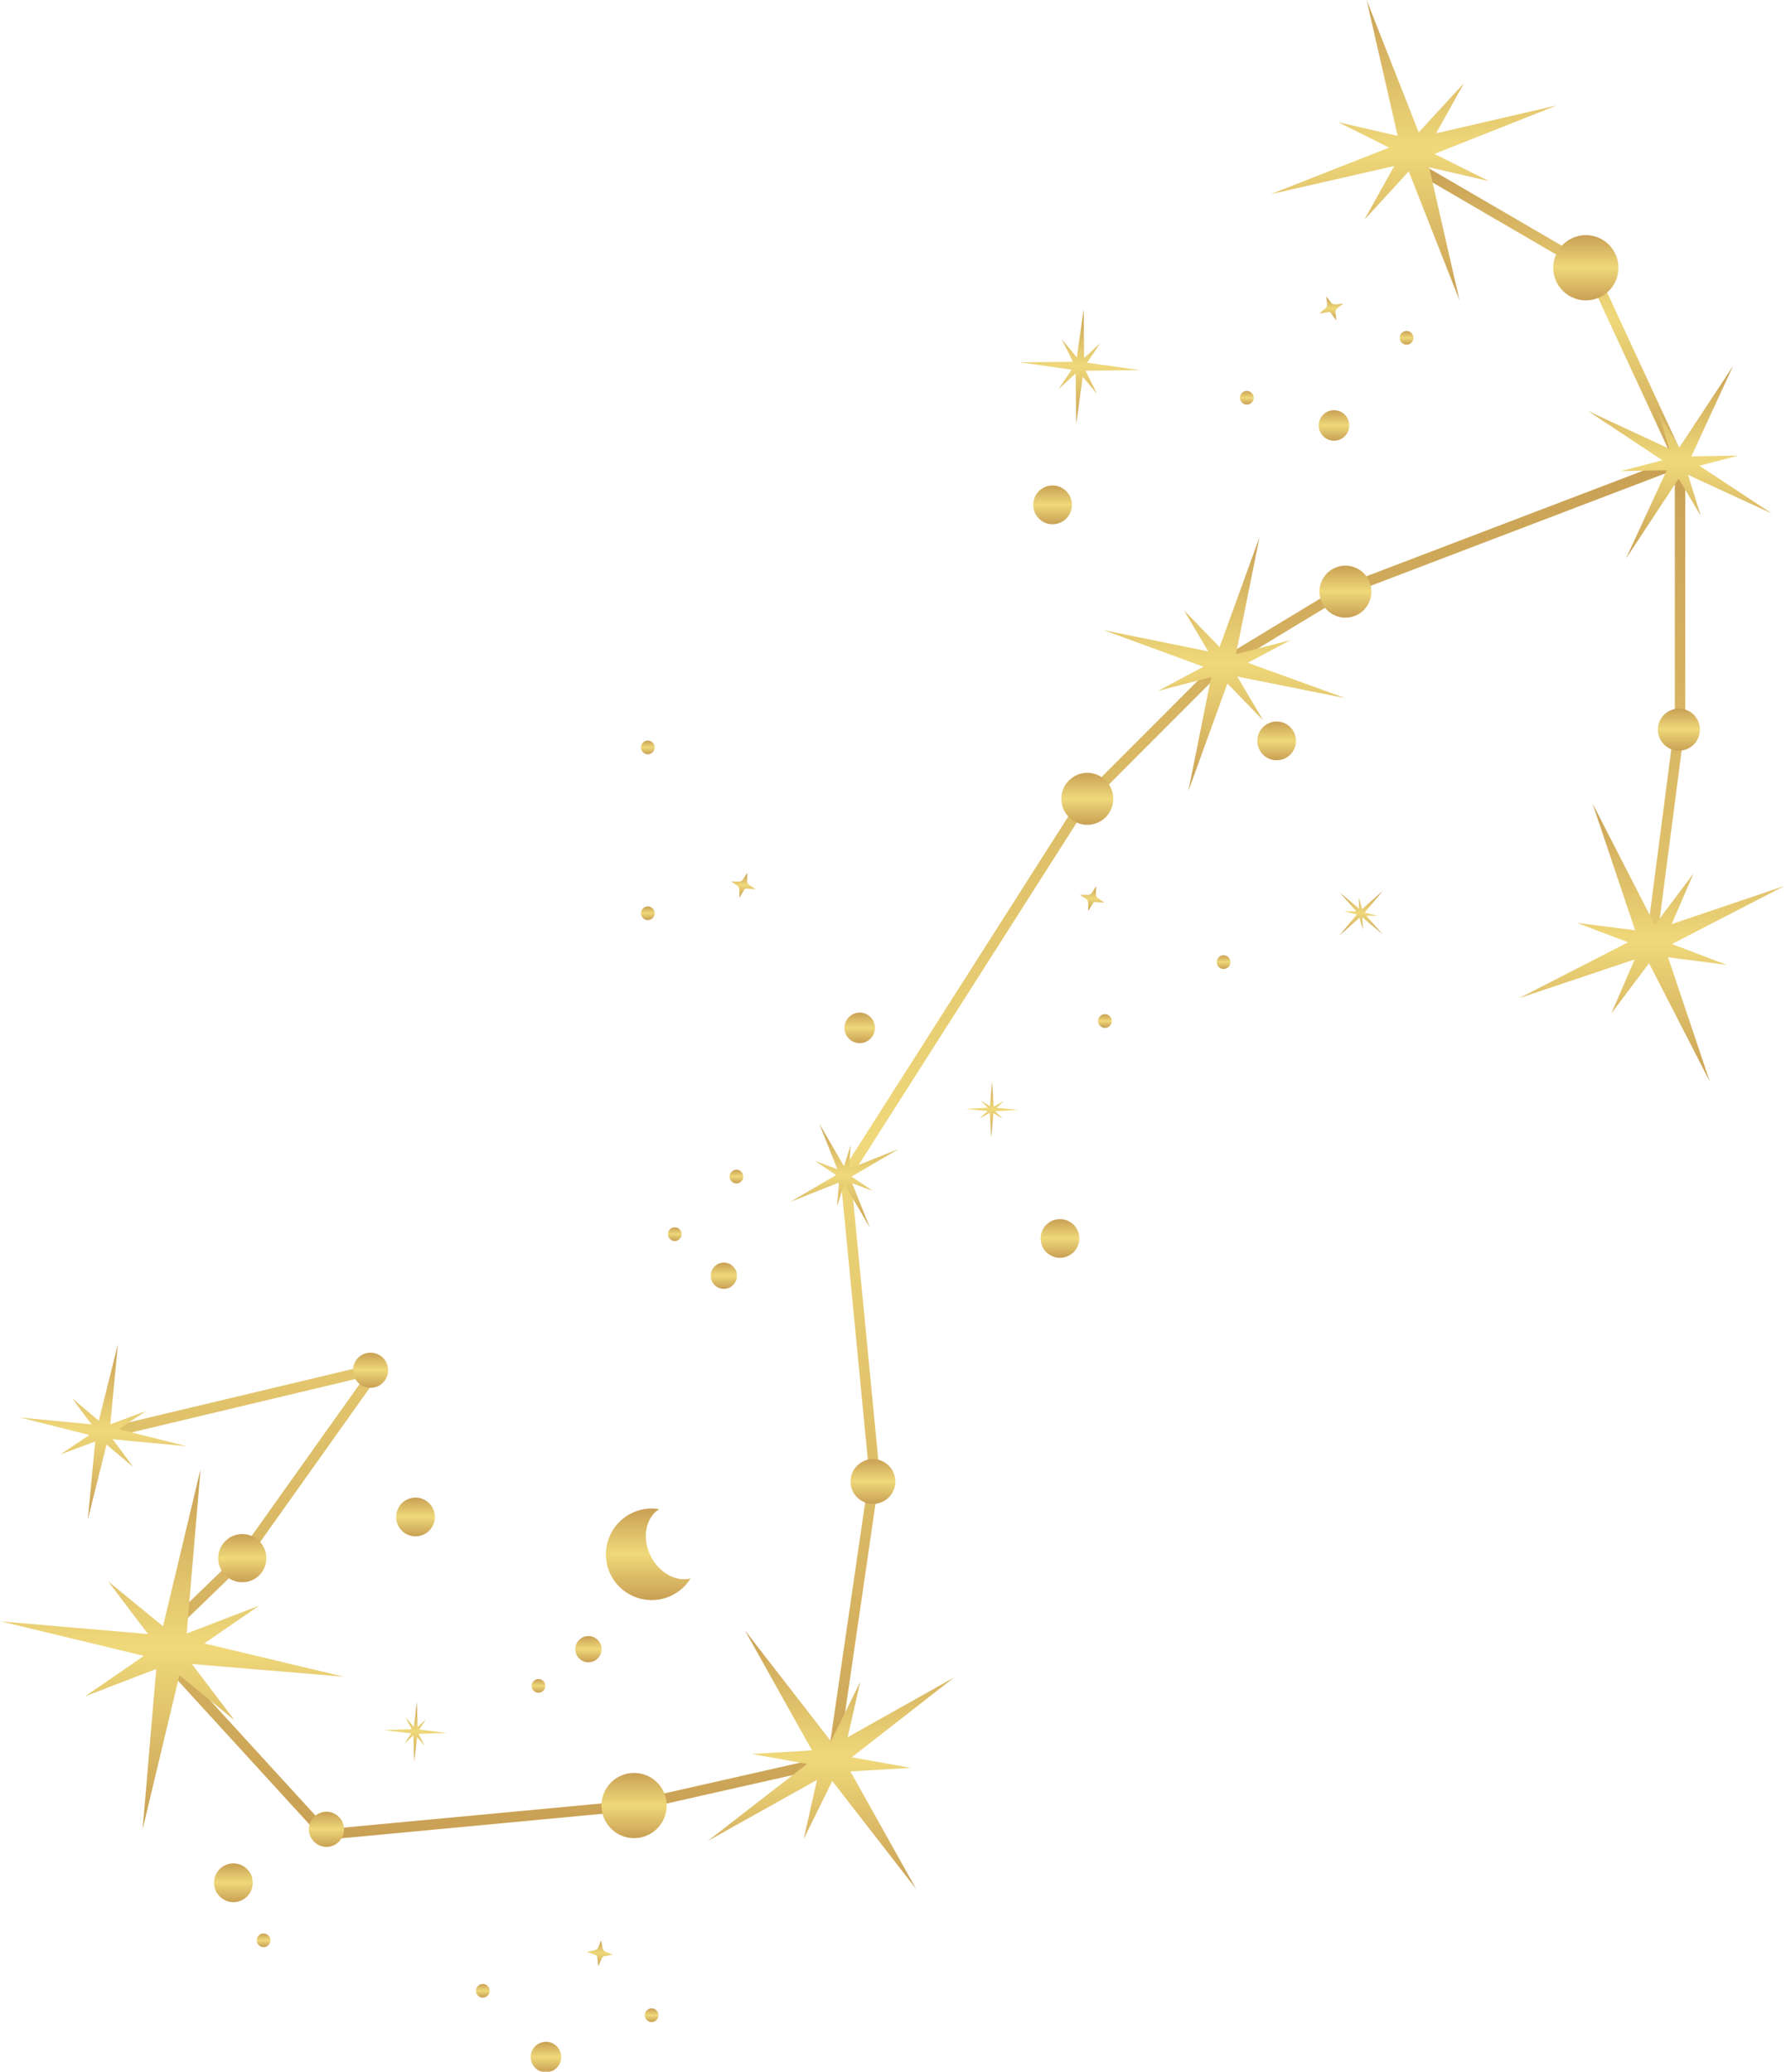 <?xml version="1.0" encoding="UTF-8"?> <svg xmlns="http://www.w3.org/2000/svg" width="437" height="507" viewBox="0 0 437 507" fill="none"><path d="M79.694 450.108C79.338 450.108 78.994 449.95 78.757 449.686L36.348 403.303C35.886 402.788 35.912 401.996 36.401 401.521L58.305 380.369L89.253 336.839L26.591 351.785C25.904 351.943 25.218 351.52 25.059 350.834C24.888 350.147 25.323 349.461 25.997 349.302L91.96 333.577C92.475 333.445 93.016 333.657 93.306 334.106C93.61 334.541 93.597 335.122 93.293 335.558L60.312 381.954C60.272 382.02 60.219 382.073 60.167 382.125L39.068 402.498L80.209 447.494L154.873 440.496L202.628 429.696L212.689 360.736L205.639 287.763C205.612 287.472 205.678 287.195 205.837 286.944L263.944 195.737C263.996 195.658 264.049 195.592 264.115 195.526L297.876 161.712C297.955 161.633 298.034 161.567 298.127 161.528L327.966 143.439C328.032 143.4 328.098 143.36 328.164 143.334L410.617 111.884C411.013 111.739 411.449 111.791 411.792 112.029C412.135 112.267 412.347 112.65 412.347 113.072V176.764C412.347 176.817 412.347 176.87 412.334 176.936L405.27 231.187C405.177 231.887 404.544 232.375 403.844 232.283C403.144 232.191 402.656 231.557 402.748 230.857L409.799 176.685V114.934L329.18 145.684L299.579 163.627L266.017 197.229L208.213 287.947L215.237 360.644C215.25 360.749 215.25 360.842 215.237 360.948L205.031 430.924C204.952 431.452 204.569 431.875 204.054 431.994L155.361 442.992C155.308 443.005 155.255 443.018 155.203 443.018L79.813 450.095C79.773 450.108 79.734 450.108 79.694 450.108Z" fill="url(#paint0_linear_45_25)"></path><path d="M411.08 114.353C410.591 114.353 410.129 114.075 409.918 113.613L388.093 66.544L348.391 43.412C347.784 43.056 347.586 42.277 347.929 41.669C348.285 41.062 349.064 40.851 349.672 41.207L390.073 64.735L412.228 112.544C412.519 113.178 412.241 113.943 411.608 114.234C411.436 114.313 411.251 114.353 411.08 114.353Z" fill="url(#paint1_linear_45_25)"></path><mask id="mask0_45_25" style="mask-type:luminance" maskUnits="userSpaceOnUse" x="308" y="0" width="75" height="76"><path d="M308.187 0H382.547V75.033H308.187V0Z" fill="white"></path></mask><g mask="url(#mask0_45_25)"><path d="M350.978 37.655L380.897 25.799L351.401 32.611L358.214 20.332L347.136 32.387L334.382 0.013L341.987 33.245L327.411 29.892L339.888 36.11L310.88 47.518L341.142 40.613L333.841 53.75L344.694 41.933L357.118 73.488L349.671 40.929L364.3 44.296L350.978 37.655Z" fill="url(#paint2_linear_45_25)"></path></g><path d="M413.033 116.175L433.551 125.641L415.793 113.943L425.325 111.461L413.839 111.672L424.071 89.491L410.908 109.468L405.547 100.423L408.439 109.784L388.581 100.569L406.762 112.61L396.556 115.264L407.805 115.052L397.836 136.679L410.736 117.099L416.123 126.169L413.033 116.175Z" fill="url(#paint3_linear_45_25)"></path><path d="M409.099 230.963L436.574 216.769L409.02 226.091L414.367 213.706L404.913 226.289L389.651 196.555L400.081 227.596L385.835 225.774L398.351 230.54L371.694 244.206L399.962 234.726L394.245 247.982L403.487 235.65L418.367 264.631L408.148 234.211L422.46 236.046L409.099 230.963Z" fill="url(#paint4_linear_45_25)"></path><path d="M302.734 165.515L329.193 170.809L305.322 162.148L315.713 156.616L302.418 160.049L308.174 131.438L298.417 158.306L289.677 149.302L295.631 159.362L270.017 154.16L294.456 163.112L283.352 169.027L296.357 165.66L290.759 193.545L300.318 167.218L309.085 176.262L302.734 165.515Z" fill="url(#paint5_linear_45_25)"></path><path d="M206.576 289.624L212.834 300.332L208.517 289.492L213.587 291.367L208.358 287.855L219.911 281.095L207.724 285.94L208.147 280.197L206.51 285.306L200.476 274.929L204.873 286.046L199.459 284.039L204.582 287.485L193.32 294.06L205.255 289.32L204.833 295.09L206.576 289.624Z" fill="url(#paint6_linear_45_25)"></path><path d="M208.412 429.921L233.471 410.38L207.408 425.022L210.471 411.502L203.315 425.999L182.269 398.88L198.681 428.244L183.946 429.115L197.493 431.545L173.172 450.399L199.909 435.453L196.648 449.923L203.645 435.73L224.163 462.149L208.081 433.38L222.869 432.508L208.412 429.921Z" fill="url(#paint7_linear_45_25)"></path><mask id="mask1_45_25" style="mask-type:luminance" maskUnits="userSpaceOnUse" x="0" y="358" width="86" height="93"><path d="M0 358.954H85.107V450.214H0V358.954Z" fill="white"></path></mask><g mask="url(#mask1_45_25)"><path d="M46.964 407.105L84.183 410.221L49.987 402.075L63.402 392.833L45.67 399.646L49.076 359.403L39.887 397.876L26.446 386.865L36.216 399.778L0.185 396.675L35.2 405.112L20.848 415.001L38.223 408.32L34.896 447.547L43.901 409.839L57.394 420.89L46.964 407.105Z" fill="url(#paint8_linear_45_25)"></path></g><path d="M27.568 352.114L45.709 353.831L29.073 349.672L35.661 345.235L26.987 348.47L28.848 328.864L24.174 347.572L17.678 342.133L22.379 348.483L4.819 346.78L21.851 351.071L14.8 355.824L23.303 352.656L21.481 371.774L26.062 353.421L32.585 358.887L27.568 352.114Z" fill="url(#paint9_linear_45_25)"></path><path d="M219.079 362.453C219.079 363.192 218.934 363.892 218.657 364.552C218.379 365.225 217.983 365.819 217.468 366.334C216.954 366.849 216.359 367.245 215.686 367.523C215.013 367.8 214.326 367.945 213.587 367.945C212.861 367.945 212.174 367.8 211.501 367.523C210.827 367.245 210.233 366.849 209.718 366.334C209.203 365.819 208.807 365.225 208.53 364.552C208.253 363.892 208.107 363.192 208.107 362.453C208.107 361.727 208.253 361.027 208.53 360.353C208.807 359.68 209.203 359.099 209.718 358.584C210.233 358.069 210.827 357.673 211.501 357.383C212.174 357.105 212.861 356.973 213.587 356.973C214.326 356.973 215.013 357.105 215.686 357.383C216.359 357.673 216.954 358.069 217.468 358.584C217.983 359.099 218.379 359.68 218.657 360.353C218.934 361.027 219.079 361.727 219.079 362.453Z" fill="url(#paint10_linear_45_25)"></path><path d="M272.393 195.433C272.393 196.278 272.235 197.097 271.905 197.876C271.588 198.655 271.126 199.341 270.532 199.935C269.938 200.529 269.251 200.991 268.472 201.308C267.693 201.638 266.888 201.797 266.043 201.797C265.198 201.797 264.392 201.638 263.613 201.308C262.834 200.991 262.148 200.529 261.554 199.935C260.959 199.341 260.497 198.655 260.167 197.876C259.85 197.097 259.692 196.278 259.692 195.433C259.692 194.588 259.85 193.783 260.167 193.004C260.497 192.225 260.959 191.538 261.554 190.944C262.148 190.35 262.834 189.888 263.613 189.558C264.392 189.241 265.198 189.082 266.043 189.082C266.888 189.082 267.693 189.241 268.472 189.558C269.251 189.888 269.938 190.35 270.532 190.944C271.126 191.538 271.588 192.225 271.905 193.004C272.235 193.783 272.393 194.588 272.393 195.433Z" fill="url(#paint11_linear_45_25)"></path><path d="M335.544 144.746C335.544 145.591 335.385 146.397 335.068 147.176C334.738 147.955 334.289 148.654 333.695 149.248C333.088 149.843 332.401 150.305 331.622 150.622C330.843 150.952 330.038 151.11 329.193 151.11C328.348 151.11 327.543 150.952 326.764 150.622C325.985 150.305 325.298 149.843 324.704 149.248C324.11 148.654 323.648 147.955 323.331 147.176C323.001 146.397 322.842 145.591 322.842 144.746C322.842 143.901 323.001 143.096 323.331 142.317C323.648 141.538 324.11 140.851 324.704 140.244C325.298 139.65 325.985 139.188 326.764 138.871C327.543 138.554 328.348 138.382 329.193 138.382C330.038 138.382 330.843 138.554 331.622 138.871C332.401 139.188 333.088 139.65 333.695 140.244C334.289 140.851 334.738 141.538 335.068 142.317C335.385 143.096 335.544 143.901 335.544 144.746Z" fill="url(#paint12_linear_45_25)"></path><path d="M163.124 441.724C163.124 442.793 162.913 443.81 162.517 444.787C162.108 445.764 161.527 446.622 160.787 447.375C160.035 448.127 159.176 448.695 158.199 449.105C157.222 449.514 156.206 449.712 155.149 449.712C154.093 449.712 153.077 449.514 152.1 449.105C151.123 448.695 150.251 448.127 149.512 447.375C148.759 446.622 148.178 445.764 147.782 444.787C147.373 443.81 147.175 442.793 147.175 441.724C147.175 440.668 147.373 439.651 147.782 438.674C148.178 437.697 148.759 436.826 149.512 436.086C150.251 435.334 151.123 434.753 152.1 434.357C153.077 433.947 154.093 433.749 155.149 433.749C156.206 433.749 157.222 433.947 158.199 434.357C159.176 434.753 160.035 435.334 160.787 436.086C161.527 436.826 162.108 437.697 162.517 438.674C162.913 439.651 163.124 440.668 163.124 441.724Z" fill="url(#paint13_linear_45_25)"></path><path d="M65.171 381.214C65.171 381.993 65.025 382.746 64.722 383.472C64.418 384.185 63.996 384.832 63.441 385.386C62.887 385.928 62.253 386.364 61.527 386.654C60.814 386.958 60.061 387.103 59.282 387.103C58.503 387.103 57.751 386.958 57.024 386.654C56.298 386.364 55.664 385.928 55.11 385.386C54.555 384.832 54.133 384.185 53.843 383.472C53.539 382.746 53.394 381.993 53.394 381.214C53.394 380.422 53.539 379.67 53.843 378.957C54.133 378.23 54.555 377.597 55.11 377.042C55.664 376.488 56.298 376.065 57.024 375.761C57.751 375.458 58.503 375.312 59.282 375.312C60.061 375.312 60.814 375.458 61.527 375.761C62.253 376.065 62.887 376.488 63.441 377.042C63.996 377.597 64.418 378.23 64.722 378.957C65.025 379.67 65.171 380.422 65.171 381.214Z" fill="url(#paint14_linear_45_25)"></path><path d="M84.17 447.547C84.17 448.114 84.064 448.669 83.853 449.197C83.629 449.712 83.325 450.187 82.916 450.583C82.52 450.993 82.044 451.296 81.516 451.521C81.001 451.732 80.447 451.851 79.879 451.851C79.311 451.851 78.757 451.732 78.228 451.521C77.7 451.296 77.238 450.993 76.842 450.583C76.433 450.187 76.129 449.712 75.905 449.197C75.694 448.669 75.575 448.114 75.575 447.547C75.575 446.979 75.694 446.424 75.905 445.896C76.129 445.368 76.433 444.906 76.842 444.497C77.238 444.101 77.7 443.784 78.228 443.573C78.757 443.348 79.311 443.242 79.879 443.242C80.447 443.242 81.001 443.348 81.516 443.573C82.044 443.784 82.52 444.101 82.916 444.497C83.325 444.906 83.629 445.368 83.853 445.896C84.064 446.424 84.17 446.979 84.17 447.547Z" fill="url(#paint15_linear_45_25)"></path><path d="M94.957 335.227C94.957 335.808 94.851 336.35 94.64 336.878C94.415 337.406 94.112 337.868 93.703 338.277C93.306 338.673 92.831 338.99 92.316 339.215C91.788 339.426 91.234 339.532 90.666 339.532C90.098 339.532 89.543 339.426 89.015 339.215C88.487 338.99 88.025 338.673 87.629 338.277C87.22 337.868 86.916 337.406 86.692 336.878C86.48 336.35 86.362 335.808 86.362 335.227C86.362 334.66 86.48 334.118 86.692 333.59C86.916 333.062 87.22 332.6 87.629 332.191C88.025 331.781 88.487 331.478 89.015 331.253C89.543 331.042 90.098 330.936 90.666 330.936C91.234 330.936 91.788 331.042 92.316 331.253C92.831 331.478 93.306 331.781 93.703 332.191C94.112 332.6 94.415 333.062 94.64 333.59C94.851 334.118 94.957 334.66 94.957 335.227Z" fill="url(#paint16_linear_45_25)"></path><path d="M396.002 65.501C396.002 66.57 395.804 67.587 395.394 68.564C394.985 69.541 394.417 70.399 393.665 71.152C392.912 71.905 392.054 72.472 391.077 72.882C390.1 73.291 389.083 73.489 388.027 73.489C386.971 73.489 385.954 73.291 384.977 72.882C384 72.472 383.142 71.905 382.389 71.152C381.637 70.399 381.069 69.541 380.66 68.564C380.25 67.587 380.052 66.57 380.052 65.501C380.052 64.445 380.25 63.428 380.66 62.451C381.069 61.474 381.637 60.603 382.389 59.863C383.142 59.111 384 58.53 384.977 58.134C385.954 57.724 386.971 57.526 388.027 57.526C389.083 57.526 390.1 57.724 391.077 58.134C392.054 58.53 392.912 59.111 393.665 59.863C394.417 60.603 394.985 61.474 395.394 62.451C395.804 63.428 396.002 64.445 396.002 65.501Z" fill="url(#paint17_linear_45_25)"></path><path d="M415.938 178.506C415.938 179.193 415.806 179.853 415.541 180.474C415.291 181.107 414.908 181.662 414.432 182.15C413.944 182.626 413.389 183.009 412.769 183.26C412.135 183.524 411.475 183.656 410.802 183.656C410.115 183.656 409.455 183.524 408.821 183.26C408.201 183.009 407.646 182.626 407.158 182.15C406.682 181.662 406.299 181.107 406.048 180.474C405.784 179.853 405.652 179.193 405.652 178.506C405.652 177.82 405.784 177.173 406.048 176.539C406.299 175.905 406.682 175.351 407.158 174.862C407.646 174.387 408.201 174.017 408.821 173.753C409.455 173.489 410.115 173.357 410.802 173.357C411.475 173.357 412.135 173.489 412.769 173.753C413.389 174.017 413.944 174.387 414.432 174.862C414.908 175.351 415.291 175.905 415.541 176.539C415.806 177.173 415.938 177.82 415.938 178.506Z" fill="url(#paint18_linear_45_25)"></path><path d="M147.082 474.705L147.426 476.607C147.492 477.003 147.756 477.346 148.125 477.491L149.921 478.204L147.94 478.574C147.61 478.627 147.333 478.851 147.201 479.155L146.422 481.016L146.105 478.732C146.079 478.547 145.96 478.376 145.788 478.323L143.61 477.557L145.524 477.135C145.894 477.055 146.224 476.805 146.369 476.448L147.082 474.705Z" fill="url(#paint19_linear_45_25)"></path><path d="M61.843 460.631C61.843 461.251 61.724 461.859 61.487 462.44C61.236 463.021 60.906 463.535 60.457 463.984C60.008 464.42 59.506 464.763 58.925 465.001C58.344 465.252 57.737 465.371 57.103 465.371C56.483 465.371 55.876 465.252 55.295 465.001C54.714 464.763 54.199 464.42 53.763 463.984C53.314 463.535 52.971 463.021 52.733 462.44C52.495 461.859 52.377 461.251 52.377 460.631C52.377 459.997 52.495 459.39 52.733 458.809C52.971 458.228 53.314 457.713 53.763 457.277C54.199 456.828 54.714 456.485 55.295 456.247C55.876 456.01 56.483 455.891 57.103 455.891C57.737 455.891 58.344 456.01 58.925 456.247C59.506 456.485 60.008 456.828 60.457 457.277C60.906 457.713 61.236 458.228 61.487 458.809C61.724 459.39 61.843 459.997 61.843 460.631Z" fill="url(#paint20_linear_45_25)"></path><path d="M119.805 487.05C119.805 487.512 119.647 487.908 119.316 488.238C118.986 488.568 118.59 488.727 118.128 488.727C117.666 488.727 117.283 488.568 116.953 488.238C116.623 487.908 116.465 487.512 116.465 487.05C116.465 486.588 116.623 486.192 116.953 485.875C117.283 485.545 117.666 485.373 118.128 485.373C118.59 485.373 118.986 485.545 119.316 485.875C119.647 486.192 119.805 486.588 119.805 487.05Z" fill="url(#paint21_linear_45_25)"></path><path d="M161.118 493.031C161.118 493.493 160.959 493.889 160.629 494.206C160.299 494.536 159.903 494.708 159.441 494.708C158.979 494.708 158.596 494.536 158.266 494.206C157.936 493.889 157.777 493.493 157.777 493.031C157.777 492.569 157.936 492.173 158.266 491.843C158.596 491.513 158.979 491.354 159.441 491.354C159.903 491.354 160.299 491.513 160.629 491.843C160.959 492.173 161.118 492.569 161.118 493.031Z" fill="url(#paint22_linear_45_25)"></path><path d="M66.161 474.706C66.161 475.168 66.002 475.564 65.672 475.881C65.356 476.211 64.96 476.382 64.497 476.382C64.035 476.382 63.639 476.211 63.309 475.881C62.979 475.564 62.821 475.168 62.821 474.706C62.821 474.243 62.979 473.847 63.309 473.517C63.639 473.187 64.035 473.029 64.497 473.029C64.96 473.029 65.356 473.187 65.672 473.517C66.002 473.847 66.161 474.243 66.161 474.706Z" fill="url(#paint23_linear_45_25)"></path><mask id="mask2_45_25" style="mask-type:luminance" maskUnits="userSpaceOnUse" x="129" y="497" width="11" height="10"><path d="M129.047 497.533H139.187V507H129.047V497.533Z" fill="white"></path></mask><g mask="url(#mask2_45_25)"><path d="M137.312 503.263C137.312 503.765 137.22 504.24 137.022 504.702C136.837 505.151 136.573 505.561 136.216 505.904C135.873 506.26 135.464 506.525 135.015 506.723C134.553 506.907 134.077 507 133.576 507C133.087 507 132.612 506.907 132.15 506.723C131.701 506.525 131.291 506.26 130.948 505.904C130.592 505.561 130.328 505.151 130.13 504.702C129.945 504.24 129.852 503.765 129.852 503.263C129.852 502.775 129.945 502.3 130.13 501.837C130.328 501.375 130.592 500.979 130.948 500.623C131.291 500.279 131.701 500.002 132.15 499.817C132.612 499.632 133.087 499.527 133.576 499.527C134.077 499.527 134.553 499.632 135.015 499.817C135.464 500.002 135.873 500.279 136.216 500.623C136.573 500.979 136.837 501.375 137.022 501.837C137.22 502.3 137.312 502.775 137.312 503.263Z" fill="url(#paint24_linear_45_25)"></path></g><path d="M263.191 91.353L263.336 103.698L264.934 92.198L268.393 96.317L265.607 90.692L278.916 90.56L266.003 88.738L269.198 83.972L265.264 87.59L265.158 75.641L263.482 87.431L259.798 83.008L262.531 88.514L249.552 88.646L262.201 90.442L259.006 95.221L263.191 91.353Z" fill="url(#paint25_linear_45_25)"></path><path d="M324.506 72.539L325.734 74.044C325.985 74.361 326.381 74.532 326.777 74.479L328.691 74.242L327.12 75.509C326.856 75.721 326.724 76.051 326.764 76.394L326.975 78.388L325.589 76.539C325.483 76.381 325.298 76.302 325.113 76.328L322.842 76.711L324.321 75.417C324.612 75.166 324.77 74.796 324.73 74.4L324.506 72.539Z" fill="url(#paint26_linear_45_25)"></path><path d="M262.28 123.516C262.28 124.149 262.161 124.757 261.923 125.338C261.672 125.919 261.342 126.42 260.893 126.869C260.444 127.318 259.943 127.661 259.362 127.899C258.781 128.137 258.173 128.255 257.54 128.255C256.919 128.255 256.312 128.137 255.731 127.899C255.15 127.661 254.635 127.318 254.199 126.869C253.75 126.42 253.407 125.919 253.169 125.338C252.932 124.757 252.813 124.149 252.813 123.516C252.813 122.895 252.932 122.288 253.169 121.707C253.407 121.126 253.75 120.611 254.199 120.162C254.635 119.726 255.15 119.383 255.731 119.132C256.312 118.894 256.919 118.776 257.54 118.776C258.173 118.776 258.781 118.894 259.362 119.132C259.943 119.383 260.444 119.726 260.893 120.162C261.342 120.611 261.672 121.126 261.923 121.707C262.161 122.288 262.28 122.895 262.28 123.516Z" fill="url(#paint27_linear_45_25)"></path><path d="M306.748 97.32C306.748 97.782 306.576 98.165 306.26 98.495C305.93 98.826 305.533 98.984 305.071 98.984C304.609 98.984 304.213 98.826 303.883 98.495C303.566 98.165 303.395 97.782 303.395 97.32C303.395 96.845 303.566 96.462 303.883 96.132C304.213 95.802 304.609 95.644 305.071 95.644C305.533 95.644 305.93 95.802 306.26 96.132C306.576 96.462 306.748 96.845 306.748 97.32Z" fill="url(#paint28_linear_45_25)"></path><path d="M345.829 82.652C345.829 83.114 345.671 83.51 345.341 83.84C345.011 84.171 344.614 84.329 344.152 84.329C343.69 84.329 343.307 84.171 342.977 83.84C342.647 83.51 342.489 83.114 342.489 82.652C342.489 82.19 342.647 81.794 342.977 81.464C343.307 81.147 343.69 80.975 344.152 80.975C344.614 80.975 345.011 81.147 345.341 81.464C345.671 81.794 345.829 82.19 345.829 82.652Z" fill="url(#paint29_linear_45_25)"></path><path d="M330.131 104.08C330.131 104.582 330.038 105.057 329.853 105.52C329.655 105.969 329.391 106.378 329.035 106.734C328.692 107.078 328.282 107.355 327.833 107.54C327.371 107.725 326.896 107.817 326.407 107.817C325.906 107.817 325.43 107.725 324.981 107.54C324.519 107.355 324.11 107.078 323.767 106.734C323.41 106.378 323.146 105.969 322.961 105.52C322.763 105.057 322.671 104.582 322.671 104.08C322.671 103.592 322.763 103.117 322.961 102.655C323.146 102.206 323.41 101.796 323.767 101.44C324.11 101.097 324.519 100.819 324.981 100.634C325.43 100.45 325.906 100.357 326.407 100.357C326.896 100.357 327.371 100.45 327.833 100.634C328.282 100.819 328.692 101.097 329.035 101.44C329.391 101.796 329.655 102.206 329.853 102.655C330.038 103.117 330.131 103.592 330.131 104.08Z" fill="url(#paint30_linear_45_25)"></path><path d="M214.088 251.467C214.088 251.969 213.983 252.444 213.798 252.906C213.613 253.355 213.336 253.764 212.992 254.108C212.636 254.464 212.24 254.728 211.778 254.926C211.329 255.111 210.853 255.203 210.352 255.203C209.863 255.203 209.388 255.111 208.926 254.926C208.464 254.728 208.068 254.464 207.711 254.108C207.368 253.764 207.091 253.355 206.906 252.906C206.721 252.444 206.628 251.969 206.628 251.467C206.628 250.978 206.721 250.503 206.906 250.041C207.091 249.579 207.368 249.183 207.711 248.826C208.068 248.483 208.464 248.206 208.926 248.021C209.388 247.836 209.863 247.73 210.352 247.73C210.853 247.73 211.329 247.836 211.778 248.021C212.24 248.206 212.636 248.483 212.992 248.826C213.336 249.183 213.613 249.579 213.798 250.041C213.983 250.503 214.088 250.978 214.088 251.467Z" fill="url(#paint31_linear_45_25)"></path><path d="M333.352 224.44L338.303 228.586L334.276 224.031L337.089 224.057L333.907 223.265L338.383 217.918L333.26 222.433L332.468 219.542L332.56 222.341L327.78 218.314L331.887 222.988L328.876 222.961L331.992 223.74L327.635 228.956L332.652 224.519L333.458 227.424L333.352 224.44Z" fill="url(#paint32_linear_45_25)"></path><path d="M243.479 271.866L249.169 271.509L243.822 271.034L245.657 269.331L243.122 270.757L242.752 264.604L242.211 270.625L239.94 269.252L241.696 270.994L236.177 271.311L241.657 271.813L239.702 273.622L242.185 272.235L242.541 278.243L243.082 272.341L245.367 273.714L243.479 271.866Z" fill="url(#paint33_linear_45_25)"></path><path d="M264.195 218.908L266.136 218.948C266.532 218.974 266.915 218.776 267.139 218.446L268.209 216.835L268.156 218.856C268.143 219.186 268.301 219.502 268.578 219.687L270.242 220.836L267.931 220.678C267.746 220.664 267.562 220.757 267.469 220.915L266.281 222.882L266.255 220.915C266.255 220.532 266.07 220.176 265.753 219.951L264.195 218.908Z" fill="url(#paint34_linear_45_25)"></path><path d="M178.836 215.633L180.777 215.686C181.187 215.699 181.569 215.501 181.781 215.171L182.85 213.561L182.797 215.581C182.784 215.911 182.956 216.228 183.22 216.426L184.883 217.561L182.586 217.403C182.401 217.389 182.216 217.482 182.124 217.64L180.936 219.621L180.909 217.654C180.909 217.271 180.724 216.901 180.408 216.676L178.836 215.633Z" fill="url(#paint35_linear_45_25)"></path><path d="M317.099 181.253C317.099 181.887 316.98 182.494 316.742 183.075C316.505 183.656 316.162 184.171 315.713 184.607C315.277 185.056 314.762 185.399 314.181 185.637C313.6 185.874 312.993 185.993 312.372 185.993C311.738 185.993 311.131 185.874 310.563 185.637C309.982 185.399 309.468 185.056 309.019 184.607C308.583 184.171 308.24 183.656 308.002 183.075C307.751 182.494 307.632 181.887 307.632 181.253C307.632 180.633 307.751 180.025 308.002 179.444C308.24 178.863 308.583 178.348 309.019 177.913C309.468 177.464 309.982 177.121 310.563 176.883C311.131 176.632 311.738 176.513 312.372 176.513C312.993 176.513 313.6 176.632 314.181 176.883C314.762 177.121 315.277 177.464 315.713 177.913C316.162 178.348 316.505 178.863 316.742 179.444C316.98 180.025 317.099 180.633 317.099 181.253Z" fill="url(#paint36_linear_45_25)"></path><path d="M264.089 302.998C264.089 303.619 263.97 304.226 263.719 304.807C263.481 305.388 263.138 305.903 262.702 306.352C262.253 306.788 261.739 307.131 261.158 307.369C260.577 307.62 259.983 307.738 259.349 307.738C258.728 307.738 258.121 307.62 257.54 307.369C256.959 307.131 256.444 306.788 256.008 306.352C255.559 305.903 255.216 305.388 254.979 304.807C254.741 304.226 254.622 303.619 254.622 302.998C254.622 302.365 254.741 301.757 254.979 301.176C255.216 300.595 255.559 300.081 256.008 299.645C256.444 299.196 256.959 298.853 257.54 298.615C258.121 298.377 258.728 298.259 259.349 298.259C259.983 298.259 260.577 298.377 261.158 298.615C261.739 298.853 262.253 299.196 262.702 299.645C263.138 300.081 263.481 300.595 263.719 301.176C263.97 301.757 264.089 302.365 264.089 302.998Z" fill="url(#paint37_linear_45_25)"></path><path d="M180.315 312.109C180.315 312.994 179.998 313.746 179.377 314.38C178.757 315 177.991 315.317 177.106 315.317C176.222 315.317 175.469 315 174.849 314.38C174.215 313.746 173.911 312.994 173.911 312.109C173.911 311.224 174.215 310.472 174.849 309.838C175.469 309.218 176.222 308.901 177.106 308.901C177.991 308.901 178.757 309.218 179.377 309.838C179.998 310.472 180.315 311.224 180.315 312.109Z" fill="url(#paint38_linear_45_25)"></path><path d="M147.175 403.474C147.175 404.359 146.858 405.112 146.238 405.745C145.617 406.366 144.851 406.683 143.967 406.683C143.082 406.683 142.33 406.366 141.709 405.745C141.075 405.112 140.772 404.359 140.772 403.474C140.772 402.59 141.075 401.824 141.709 401.204C142.33 400.583 143.082 400.266 143.967 400.266C144.851 400.266 145.617 400.583 146.238 401.204C146.858 401.824 147.175 402.59 147.175 403.474Z" fill="url(#paint39_linear_45_25)"></path><path d="M272.024 249.804C272.024 250.266 271.866 250.662 271.535 250.979C271.205 251.309 270.822 251.48 270.36 251.48C269.898 251.48 269.502 251.309 269.172 250.979C268.842 250.662 268.684 250.266 268.684 249.804C268.684 249.341 268.842 248.945 269.172 248.615C269.502 248.285 269.898 248.127 270.36 248.127C270.822 248.127 271.205 248.285 271.535 248.615C271.866 248.945 272.024 249.341 272.024 249.804Z" fill="url(#paint40_linear_45_25)"></path><path d="M166.769 301.942C166.769 302.405 166.61 302.801 166.28 303.118C165.95 303.448 165.554 303.619 165.105 303.619C164.643 303.619 164.247 303.448 163.917 303.118C163.587 302.801 163.428 302.405 163.428 301.942C163.428 301.48 163.587 301.084 163.917 300.754C164.247 300.424 164.643 300.266 165.105 300.266C165.554 300.266 165.95 300.424 166.28 300.754C166.61 301.084 166.769 301.48 166.769 301.942Z" fill="url(#paint41_linear_45_25)"></path><path d="M133.418 412.453C133.418 412.915 133.259 413.311 132.929 413.641C132.599 413.971 132.216 414.129 131.754 414.129C131.292 414.129 130.896 413.971 130.566 413.641C130.236 413.311 130.077 412.915 130.077 412.453C130.077 411.991 130.236 411.594 130.566 411.278C130.896 410.948 131.292 410.776 131.754 410.776C132.216 410.776 132.599 410.948 132.929 411.278C133.259 411.594 133.418 411.991 133.418 412.453Z" fill="url(#paint42_linear_45_25)"></path><path d="M181.86 287.855C181.86 288.317 181.701 288.713 181.371 289.03C181.055 289.36 180.658 289.531 180.196 289.531C179.734 289.531 179.338 289.36 179.008 289.03C178.678 288.713 178.52 288.317 178.52 287.855C178.52 287.392 178.678 286.996 179.008 286.666C179.338 286.336 179.734 286.178 180.196 286.178C180.658 286.178 181.055 286.336 181.371 286.666C181.701 286.996 181.86 287.392 181.86 287.855Z" fill="url(#paint43_linear_45_25)"></path><path d="M160.18 182.864C160.18 183.326 160.009 183.722 159.692 184.052C159.362 184.369 158.966 184.541 158.503 184.541C158.041 184.541 157.645 184.369 157.315 184.052C156.998 183.722 156.827 183.326 156.827 182.864C156.827 182.402 156.998 182.006 157.315 181.676C157.645 181.345 158.041 181.187 158.503 181.187C158.966 181.187 159.362 181.345 159.692 181.676C160.009 182.006 160.18 182.402 160.18 182.864Z" fill="url(#paint44_linear_45_25)"></path><path d="M301.057 235.386C301.057 235.848 300.899 236.244 300.569 236.574C300.252 236.891 299.856 237.063 299.394 237.063C298.931 237.063 298.535 236.891 298.205 236.574C297.875 236.244 297.717 235.848 297.717 235.386C297.717 234.924 297.875 234.528 298.205 234.198C298.535 233.867 298.931 233.709 299.394 233.709C299.856 233.709 300.252 233.867 300.569 234.198C300.899 234.528 301.057 234.924 301.057 235.386Z" fill="url(#paint45_linear_45_25)"></path><path d="M160.18 223.437C160.18 223.899 160.009 224.282 159.692 224.612C159.362 224.942 158.966 225.1 158.503 225.1C158.041 225.1 157.645 224.942 157.315 224.612C156.998 224.282 156.827 223.899 156.827 223.437C156.827 222.975 156.998 222.579 157.315 222.249C157.645 221.918 158.041 221.76 158.503 221.76C158.966 221.76 159.362 221.918 159.692 222.249C160.009 222.579 160.18 222.975 160.18 223.437Z" fill="url(#paint46_linear_45_25)"></path><path d="M101.136 424.547L101.347 431.003L102.06 424.969L103.909 427.095L102.39 424.177L109.361 423.966L102.588 423.147L104.199 420.626L102.179 422.553L102.007 416.308L101.255 422.487L99.274 420.216L100.766 423.068L93.967 423.279L100.608 424.072L98.984 426.607L101.136 424.547Z" fill="url(#paint47_linear_45_25)"></path><path d="M106.404 371.127C106.404 371.76 106.285 372.368 106.034 372.949C105.797 373.53 105.453 374.045 105.018 374.48C104.569 374.929 104.054 375.272 103.473 375.51C102.892 375.748 102.298 375.867 101.664 375.867C101.043 375.867 100.436 375.748 99.855 375.51C99.274 375.272 98.759 374.929 98.324 374.48C97.875 374.045 97.531 373.53 97.294 372.949C97.056 372.368 96.937 371.76 96.937 371.127C96.937 370.506 97.056 369.899 97.294 369.318C97.531 368.737 97.875 368.222 98.324 367.773C98.759 367.337 99.274 366.994 99.855 366.756C100.436 366.506 101.043 366.387 101.664 366.387C102.298 366.387 102.892 366.506 103.473 366.756C104.054 366.994 104.569 367.337 105.018 367.773C105.453 368.222 105.797 368.737 106.034 369.318C106.285 369.899 106.404 370.506 106.404 371.127Z" fill="url(#paint48_linear_45_25)"></path><path d="M161.289 369.212C159.005 368.829 156.589 369.146 154.384 370.282C148.865 373.081 146.673 379.814 149.459 385.333C152.258 390.852 158.992 393.057 164.511 390.258C166.399 389.294 167.917 387.855 168.96 386.165C165.448 387.063 161.329 384.858 159.243 380.752C156.998 376.342 157.936 371.311 161.289 369.212Z" fill="url(#paint49_linear_45_25)"></path><defs><linearGradient id="paint0_linear_45_25" x1="218.684" y1="111.803" x2="218.684" y2="450.108" gradientUnits="userSpaceOnUse"><stop stop-color="#C9A054"></stop><stop offset="0.495" stop-color="#EFD87A"></stop><stop offset="1" stop-color="#C9A054"></stop></linearGradient><linearGradient id="paint1_linear_45_25" x1="380.052" y1="41.034" x2="380.052" y2="114.353" gradientUnits="userSpaceOnUse"><stop stop-color="#C9A054"></stop><stop offset="0.495" stop-color="#EFD87A"></stop><stop offset="1" stop-color="#C9A054"></stop></linearGradient><linearGradient id="paint2_linear_45_25" x1="345.888" y1="0.013" x2="345.888" y2="73.488" gradientUnits="userSpaceOnUse"><stop stop-color="#C9A054"></stop><stop offset="0.495" stop-color="#EFD87A"></stop><stop offset="1" stop-color="#C9A054"></stop></linearGradient><linearGradient id="paint3_linear_45_25" x1="411.066" y1="89.491" x2="411.066" y2="136.679" gradientUnits="userSpaceOnUse"><stop stop-color="#C9A054"></stop><stop offset="0.495" stop-color="#EFD87A"></stop><stop offset="1" stop-color="#C9A054"></stop></linearGradient><linearGradient id="paint4_linear_45_25" x1="404.134" y1="196.555" x2="404.134" y2="264.631" gradientUnits="userSpaceOnUse"><stop stop-color="#C9A054"></stop><stop offset="0.495" stop-color="#EFD87A"></stop><stop offset="1" stop-color="#C9A054"></stop></linearGradient><linearGradient id="paint5_linear_45_25" x1="299.605" y1="131.438" x2="299.605" y2="193.545" gradientUnits="userSpaceOnUse"><stop stop-color="#C9A054"></stop><stop offset="0.495" stop-color="#EFD87A"></stop><stop offset="1" stop-color="#C9A054"></stop></linearGradient><linearGradient id="paint6_linear_45_25" x1="206.615" y1="274.929" x2="206.615" y2="300.332" gradientUnits="userSpaceOnUse"><stop stop-color="#C9A054"></stop><stop offset="0.495" stop-color="#EFD87A"></stop><stop offset="1" stop-color="#C9A054"></stop></linearGradient><linearGradient id="paint7_linear_45_25" x1="203.322" y1="398.88" x2="203.322" y2="462.15" gradientUnits="userSpaceOnUse"><stop stop-color="#C9A054"></stop><stop offset="0.495" stop-color="#EFD87A"></stop><stop offset="1" stop-color="#C9A054"></stop></linearGradient><linearGradient id="paint8_linear_45_25" x1="42.184" y1="359.403" x2="42.184" y2="447.547" gradientUnits="userSpaceOnUse"><stop stop-color="#C9A054"></stop><stop offset="0.495" stop-color="#EFD87A"></stop><stop offset="1" stop-color="#C9A054"></stop></linearGradient><linearGradient id="paint9_linear_45_25" x1="25.264" y1="328.864" x2="25.264" y2="371.774" gradientUnits="userSpaceOnUse"><stop stop-color="#C9A054"></stop><stop offset="0.495" stop-color="#EFD87A"></stop><stop offset="1" stop-color="#C9A054"></stop></linearGradient><linearGradient id="paint10_linear_45_25" x1="213.593" y1="356.973" x2="213.593" y2="367.945" gradientUnits="userSpaceOnUse"><stop stop-color="#C9A054"></stop><stop offset="0.495" stop-color="#EFD87A"></stop><stop offset="1" stop-color="#C9A054"></stop></linearGradient><linearGradient id="paint11_linear_45_25" x1="266.043" y1="189.082" x2="266.043" y2="201.797" gradientUnits="userSpaceOnUse"><stop stop-color="#C9A054"></stop><stop offset="0.495" stop-color="#EFD87A"></stop><stop offset="1" stop-color="#C9A054"></stop></linearGradient><linearGradient id="paint12_linear_45_25" x1="329.193" y1="138.382" x2="329.193" y2="151.11" gradientUnits="userSpaceOnUse"><stop stop-color="#C9A054"></stop><stop offset="0.495" stop-color="#EFD87A"></stop><stop offset="1" stop-color="#C9A054"></stop></linearGradient><linearGradient id="paint13_linear_45_25" x1="155.149" y1="433.749" x2="155.149" y2="449.712" gradientUnits="userSpaceOnUse"><stop stop-color="#C9A054"></stop><stop offset="0.495" stop-color="#EFD87A"></stop><stop offset="1" stop-color="#C9A054"></stop></linearGradient><linearGradient id="paint14_linear_45_25" x1="59.282" y1="375.312" x2="59.282" y2="387.103" gradientUnits="userSpaceOnUse"><stop stop-color="#C9A054"></stop><stop offset="0.495" stop-color="#EFD87A"></stop><stop offset="1" stop-color="#C9A054"></stop></linearGradient><linearGradient id="paint15_linear_45_25" x1="79.872" y1="443.242" x2="79.872" y2="451.851" gradientUnits="userSpaceOnUse"><stop stop-color="#C9A054"></stop><stop offset="0.495" stop-color="#EFD87A"></stop><stop offset="1" stop-color="#C9A054"></stop></linearGradient><linearGradient id="paint16_linear_45_25" x1="90.659" y1="330.936" x2="90.659" y2="339.532" gradientUnits="userSpaceOnUse"><stop stop-color="#C9A054"></stop><stop offset="0.495" stop-color="#EFD87A"></stop><stop offset="1" stop-color="#C9A054"></stop></linearGradient><linearGradient id="paint17_linear_45_25" x1="388.027" y1="57.526" x2="388.027" y2="73.489" gradientUnits="userSpaceOnUse"><stop stop-color="#C9A054"></stop><stop offset="0.495" stop-color="#EFD87A"></stop><stop offset="1" stop-color="#C9A054"></stop></linearGradient><linearGradient id="paint18_linear_45_25" x1="410.795" y1="173.357" x2="410.795" y2="183.656" gradientUnits="userSpaceOnUse"><stop stop-color="#C9A054"></stop><stop offset="0.495" stop-color="#EFD87A"></stop><stop offset="1" stop-color="#C9A054"></stop></linearGradient><linearGradient id="paint19_linear_45_25" x1="146.765" y1="474.705" x2="146.765" y2="481.016" gradientUnits="userSpaceOnUse"><stop stop-color="#C9A054"></stop><stop offset="0.495" stop-color="#EFD87A"></stop><stop offset="1" stop-color="#C9A054"></stop></linearGradient><linearGradient id="paint20_linear_45_25" x1="57.11" y1="455.891" x2="57.11" y2="465.371" gradientUnits="userSpaceOnUse"><stop stop-color="#C9A054"></stop><stop offset="0.495" stop-color="#EFD87A"></stop><stop offset="1" stop-color="#C9A054"></stop></linearGradient><linearGradient id="paint21_linear_45_25" x1="118.135" y1="485.373" x2="118.135" y2="488.727" gradientUnits="userSpaceOnUse"><stop stop-color="#C9A054"></stop><stop offset="0.495" stop-color="#EFD87A"></stop><stop offset="1" stop-color="#C9A054"></stop></linearGradient><linearGradient id="paint22_linear_45_25" x1="159.448" y1="491.354" x2="159.448" y2="494.708" gradientUnits="userSpaceOnUse"><stop stop-color="#C9A054"></stop><stop offset="0.495" stop-color="#EFD87A"></stop><stop offset="1" stop-color="#C9A054"></stop></linearGradient><linearGradient id="paint23_linear_45_25" x1="64.491" y1="473.029" x2="64.491" y2="476.382" gradientUnits="userSpaceOnUse"><stop stop-color="#C9A054"></stop><stop offset="0.495" stop-color="#EFD87A"></stop><stop offset="1" stop-color="#C9A054"></stop></linearGradient><linearGradient id="paint24_linear_45_25" x1="133.582" y1="499.527" x2="133.582" y2="507" gradientUnits="userSpaceOnUse"><stop stop-color="#C9A054"></stop><stop offset="0.495" stop-color="#EFD87A"></stop><stop offset="1" stop-color="#C9A054"></stop></linearGradient><linearGradient id="paint25_linear_45_25" x1="264.234" y1="75.641" x2="264.234" y2="103.698" gradientUnits="userSpaceOnUse"><stop stop-color="#C9A054"></stop><stop offset="0.495" stop-color="#EFD87A"></stop><stop offset="1" stop-color="#C9A054"></stop></linearGradient><linearGradient id="paint26_linear_45_25" x1="325.767" y1="72.539" x2="325.767" y2="78.388" gradientUnits="userSpaceOnUse"><stop stop-color="#C9A054"></stop><stop offset="0.495" stop-color="#EFD87A"></stop><stop offset="1" stop-color="#C9A054"></stop></linearGradient><linearGradient id="paint27_linear_45_25" x1="257.546" y1="118.776" x2="257.546" y2="128.255" gradientUnits="userSpaceOnUse"><stop stop-color="#C9A054"></stop><stop offset="0.495" stop-color="#EFD87A"></stop><stop offset="1" stop-color="#C9A054"></stop></linearGradient><linearGradient id="paint28_linear_45_25" x1="305.071" y1="95.644" x2="305.071" y2="98.984" gradientUnits="userSpaceOnUse"><stop stop-color="#C9A054"></stop><stop offset="0.495" stop-color="#EFD87A"></stop><stop offset="1" stop-color="#C9A054"></stop></linearGradient><linearGradient id="paint29_linear_45_25" x1="344.159" y1="80.975" x2="344.159" y2="84.329" gradientUnits="userSpaceOnUse"><stop stop-color="#C9A054"></stop><stop offset="0.495" stop-color="#EFD87A"></stop><stop offset="1" stop-color="#C9A054"></stop></linearGradient><linearGradient id="paint30_linear_45_25" x1="326.401" y1="100.357" x2="326.401" y2="107.817" gradientUnits="userSpaceOnUse"><stop stop-color="#C9A054"></stop><stop offset="0.495" stop-color="#EFD87A"></stop><stop offset="1" stop-color="#C9A054"></stop></linearGradient><linearGradient id="paint31_linear_45_25" x1="210.358" y1="247.73" x2="210.358" y2="255.203" gradientUnits="userSpaceOnUse"><stop stop-color="#C9A054"></stop><stop offset="0.495" stop-color="#EFD87A"></stop><stop offset="1" stop-color="#C9A054"></stop></linearGradient><linearGradient id="paint32_linear_45_25" x1="333.009" y1="217.918" x2="333.009" y2="228.956" gradientUnits="userSpaceOnUse"><stop stop-color="#C9A054"></stop><stop offset="0.495" stop-color="#EFD87A"></stop><stop offset="1" stop-color="#C9A054"></stop></linearGradient><linearGradient id="paint33_linear_45_25" x1="242.673" y1="264.604" x2="242.673" y2="278.243" gradientUnits="userSpaceOnUse"><stop stop-color="#C9A054"></stop><stop offset="0.495" stop-color="#EFD87A"></stop><stop offset="1" stop-color="#C9A054"></stop></linearGradient><linearGradient id="paint34_linear_45_25" x1="267.218" y1="216.835" x2="267.218" y2="222.882" gradientUnits="userSpaceOnUse"><stop stop-color="#C9A054"></stop><stop offset="0.495" stop-color="#EFD87A"></stop><stop offset="1" stop-color="#C9A054"></stop></linearGradient><linearGradient id="paint35_linear_45_25" x1="181.86" y1="213.561" x2="181.86" y2="219.621" gradientUnits="userSpaceOnUse"><stop stop-color="#C9A054"></stop><stop offset="0.495" stop-color="#EFD87A"></stop><stop offset="1" stop-color="#C9A054"></stop></linearGradient><linearGradient id="paint36_linear_45_25" x1="312.366" y1="176.513" x2="312.366" y2="185.993" gradientUnits="userSpaceOnUse"><stop stop-color="#C9A054"></stop><stop offset="0.495" stop-color="#EFD87A"></stop><stop offset="1" stop-color="#C9A054"></stop></linearGradient><linearGradient id="paint37_linear_45_25" x1="259.355" y1="298.259" x2="259.355" y2="307.738" gradientUnits="userSpaceOnUse"><stop stop-color="#C9A054"></stop><stop offset="0.495" stop-color="#EFD87A"></stop><stop offset="1" stop-color="#C9A054"></stop></linearGradient><linearGradient id="paint38_linear_45_25" x1="177.113" y1="308.901" x2="177.113" y2="315.317" gradientUnits="userSpaceOnUse"><stop stop-color="#C9A054"></stop><stop offset="0.495" stop-color="#EFD87A"></stop><stop offset="1" stop-color="#C9A054"></stop></linearGradient><linearGradient id="paint39_linear_45_25" x1="143.973" y1="400.266" x2="143.973" y2="406.683" gradientUnits="userSpaceOnUse"><stop stop-color="#C9A054"></stop><stop offset="0.495" stop-color="#EFD87A"></stop><stop offset="1" stop-color="#C9A054"></stop></linearGradient><linearGradient id="paint40_linear_45_25" x1="270.354" y1="248.127" x2="270.354" y2="251.48" gradientUnits="userSpaceOnUse"><stop stop-color="#C9A054"></stop><stop offset="0.495" stop-color="#EFD87A"></stop><stop offset="1" stop-color="#C9A054"></stop></linearGradient><linearGradient id="paint41_linear_45_25" x1="165.098" y1="300.266" x2="165.098" y2="303.619" gradientUnits="userSpaceOnUse"><stop stop-color="#C9A054"></stop><stop offset="0.495" stop-color="#EFD87A"></stop><stop offset="1" stop-color="#C9A054"></stop></linearGradient><linearGradient id="paint42_linear_45_25" x1="131.747" y1="410.776" x2="131.747" y2="414.129" gradientUnits="userSpaceOnUse"><stop stop-color="#C9A054"></stop><stop offset="0.495" stop-color="#EFD87A"></stop><stop offset="1" stop-color="#C9A054"></stop></linearGradient><linearGradient id="paint43_linear_45_25" x1="180.19" y1="286.178" x2="180.19" y2="289.531" gradientUnits="userSpaceOnUse"><stop stop-color="#C9A054"></stop><stop offset="0.495" stop-color="#EFD87A"></stop><stop offset="1" stop-color="#C9A054"></stop></linearGradient><linearGradient id="paint44_linear_45_25" x1="158.503" y1="181.187" x2="158.503" y2="184.541" gradientUnits="userSpaceOnUse"><stop stop-color="#C9A054"></stop><stop offset="0.495" stop-color="#EFD87A"></stop><stop offset="1" stop-color="#C9A054"></stop></linearGradient><linearGradient id="paint45_linear_45_25" x1="299.387" y1="233.709" x2="299.387" y2="237.063" gradientUnits="userSpaceOnUse"><stop stop-color="#C9A054"></stop><stop offset="0.495" stop-color="#EFD87A"></stop><stop offset="1" stop-color="#C9A054"></stop></linearGradient><linearGradient id="paint46_linear_45_25" x1="158.503" y1="221.76" x2="158.503" y2="225.1" gradientUnits="userSpaceOnUse"><stop stop-color="#C9A054"></stop><stop offset="0.495" stop-color="#EFD87A"></stop><stop offset="1" stop-color="#C9A054"></stop></linearGradient><linearGradient id="paint47_linear_45_25" x1="101.664" y1="416.308" x2="101.664" y2="431.003" gradientUnits="userSpaceOnUse"><stop stop-color="#C9A054"></stop><stop offset="0.495" stop-color="#EFD87A"></stop><stop offset="1" stop-color="#C9A054"></stop></linearGradient><linearGradient id="paint48_linear_45_25" x1="101.671" y1="366.387" x2="101.671" y2="375.867" gradientUnits="userSpaceOnUse"><stop stop-color="#C9A054"></stop><stop offset="0.495" stop-color="#EFD87A"></stop><stop offset="1" stop-color="#C9A054"></stop></linearGradient><linearGradient id="paint49_linear_45_25" x1="158.606" y1="369.057" x2="158.606" y2="391.472" gradientUnits="userSpaceOnUse"><stop stop-color="#C9A054"></stop><stop offset="0.495" stop-color="#EFD87A"></stop><stop offset="1" stop-color="#C9A054"></stop></linearGradient></defs></svg> 